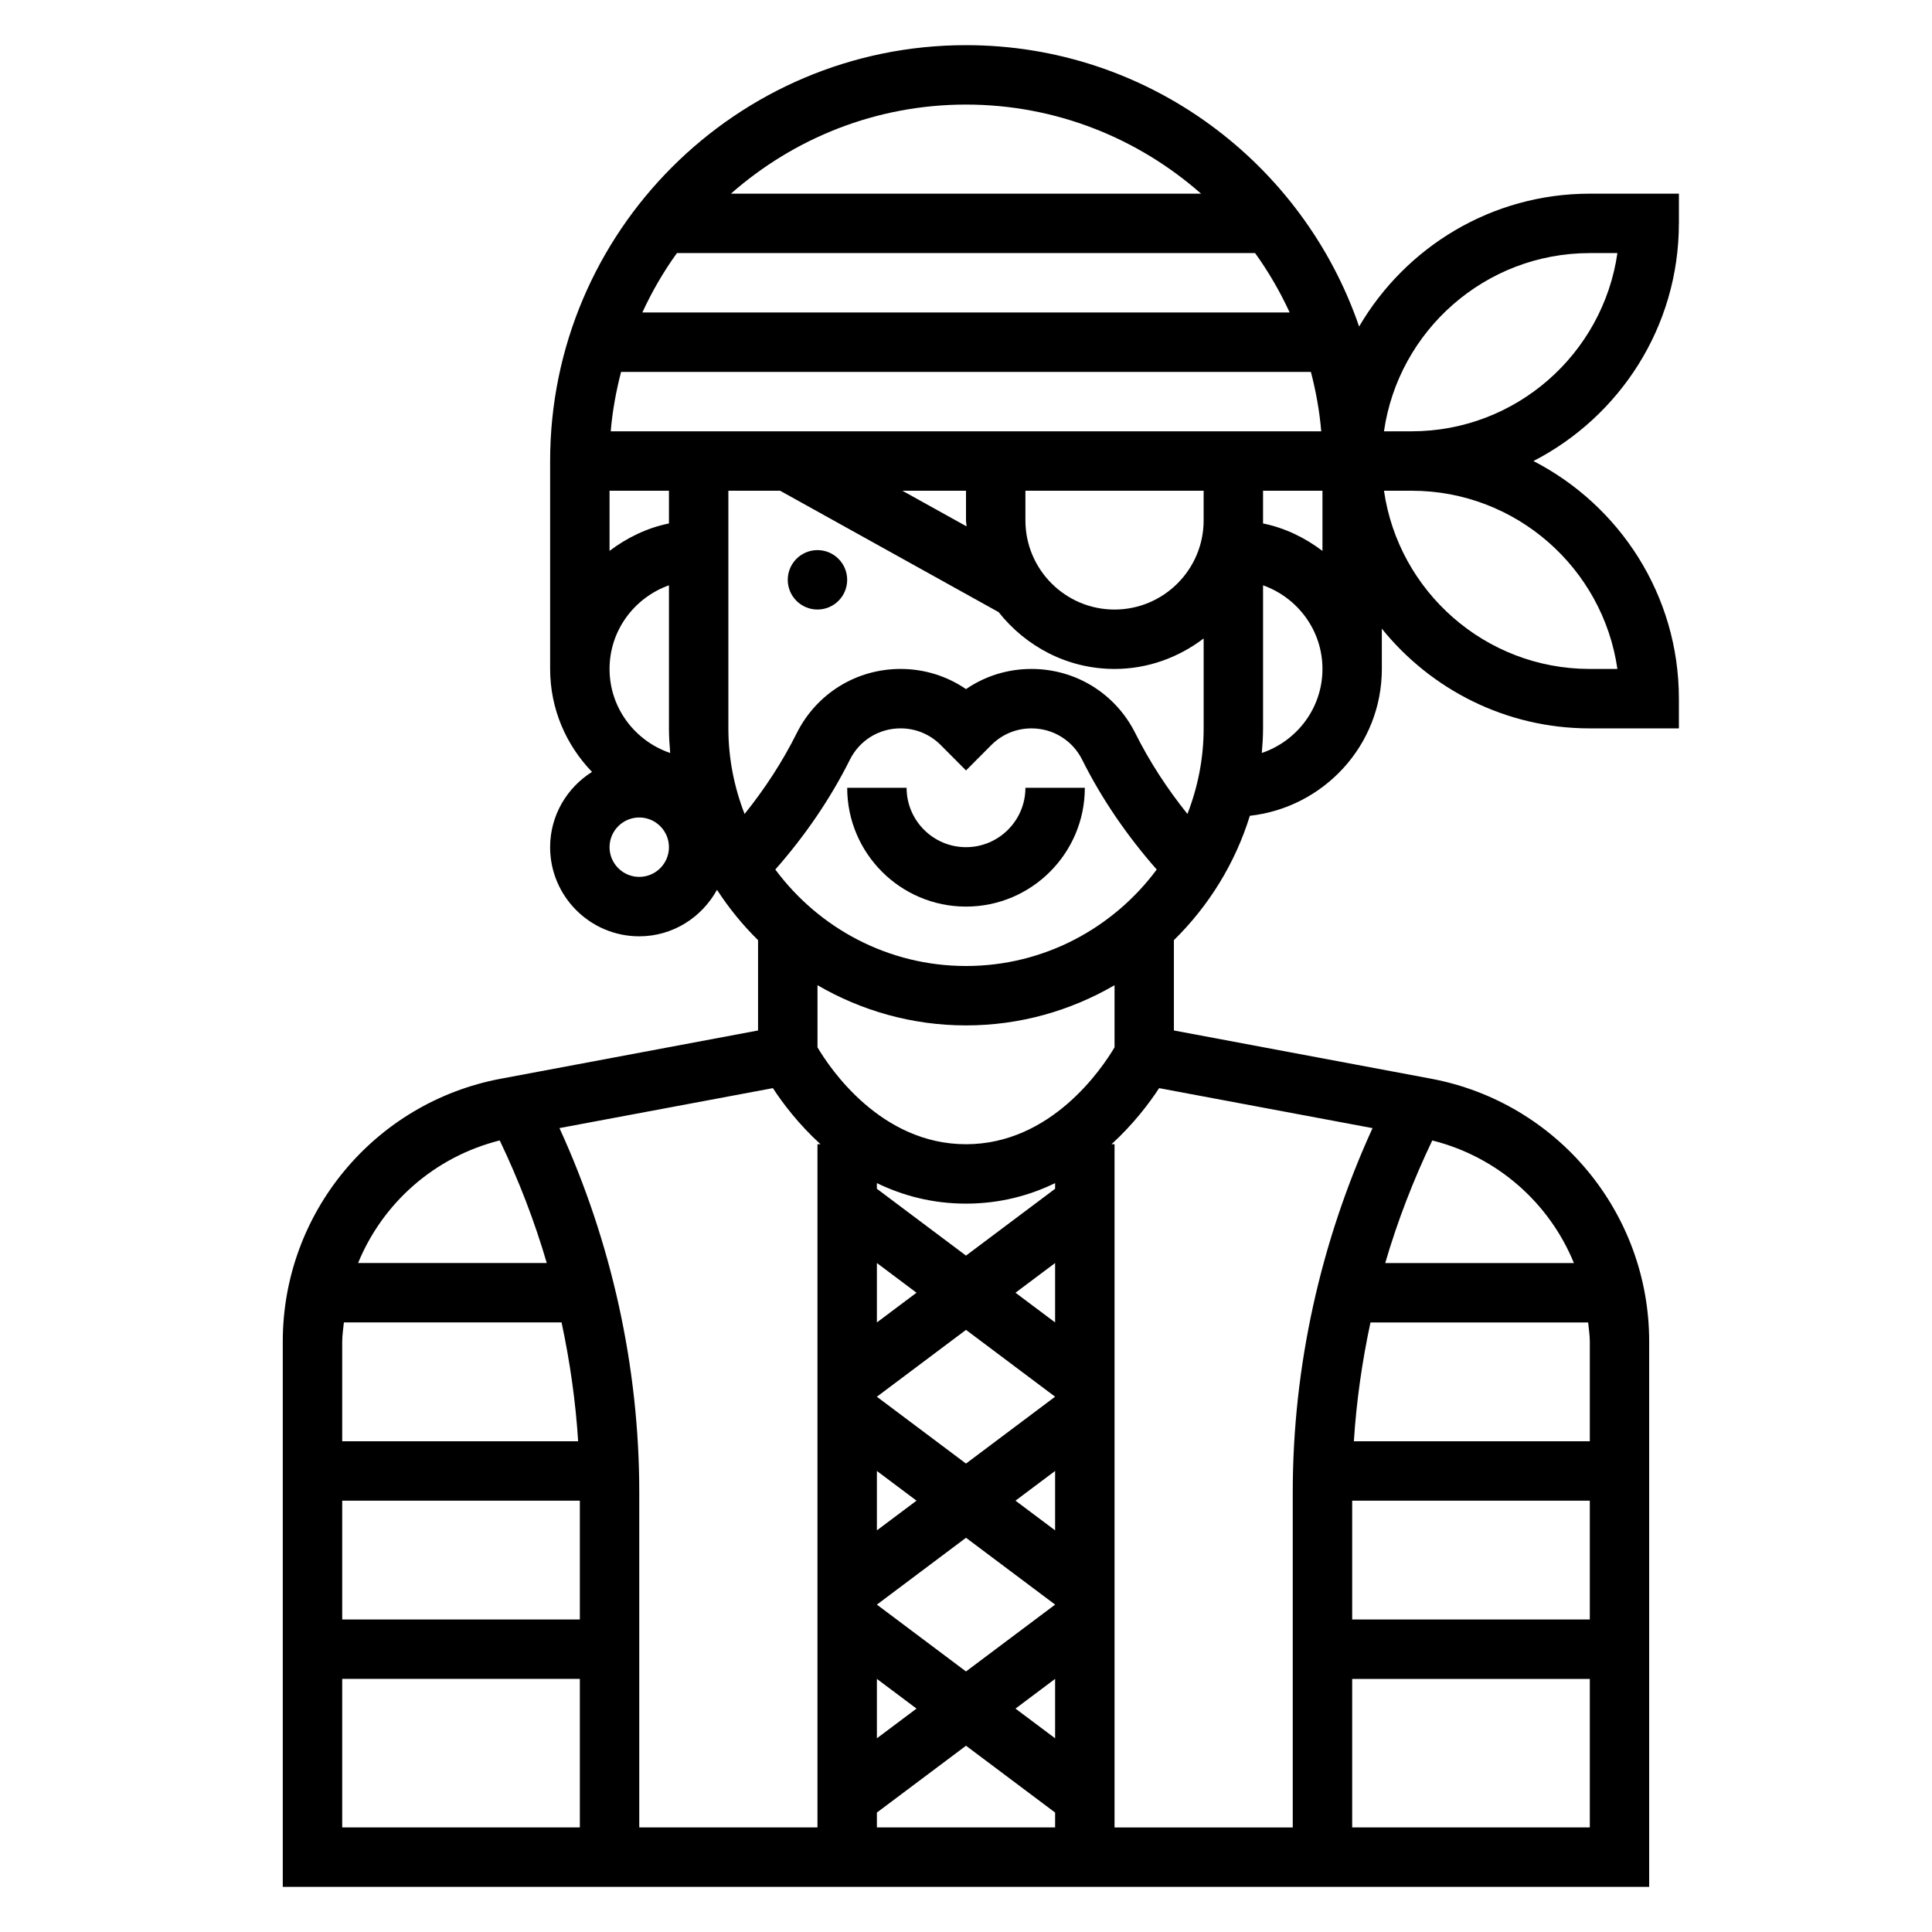 <?xml version="1.0" encoding="UTF-8"?>
<!-- Uploaded to: ICON Repo, www.iconrepo.com, Generator: ICON Repo Mixer Tools -->
<svg fill="#000000" width="800px" height="800px" version="1.1" viewBox="144 144 512 512" xmlns="http://www.w3.org/2000/svg">
 <g>
  <path d="m588.93 203.2v-7.875h-23.617c-26.062 0-48.832 14.184-61.133 35.211-14.859-43.309-55.891-74.57-104.18-74.57-60.773 0-110.21 49.438-110.21 110.21v55.102c0 10.605 4.258 20.199 11.098 27.285-6.644 4.184-11.102 11.535-11.102 19.953 0 13.02 10.598 23.617 23.617 23.617 8.91 0 16.586-5.016 20.609-12.32 3.148 4.832 6.785 9.312 10.879 13.336v23.938l-68.164 12.785c-33.488 6.281-57.789 35.562-57.789 69.633v144.53h362.11v-144.53c0-34.062-24.301-63.355-57.789-69.637l-68.164-12.781v-23.938c9.211-9.047 16.223-20.316 20.129-32.953 19.617-2.207 34.977-18.715 34.977-38.914v-10.676c12.996 16.094 32.859 26.422 55.105 26.422h23.617v-7.871c0-27.418-15.688-51.207-38.543-62.977 22.852-11.77 38.539-35.559 38.539-62.977zm-130.25 156.51c-5.375-6.707-10.043-13.863-13.824-21.434-5.258-10.488-15.789-17-27.504-17-6.281 0-12.281 1.867-17.352 5.344-5.066-3.469-11.059-5.344-17.348-5.344-11.715 0-22.246 6.512-27.504 17.004-3.777 7.574-8.445 14.73-13.824 21.434-2.738-7.051-4.297-14.688-4.297-22.691v-62.977h13.707l57.906 32.172c7.215 9.102 18.238 15.059 30.723 15.059 8.895 0 17.02-3.078 23.617-8.078v23.824c0 8.004-1.559 15.641-4.301 22.688zm-58.676 40.289c-20.703 0-39.055-10.094-50.539-25.566 7.863-8.934 14.547-18.664 19.766-29.109 2.559-5.121 7.699-8.301 13.422-8.301 4.016 0 7.777 1.559 10.613 4.383l6.738 6.769 6.731-6.754c2.832-2.832 6.606-4.394 10.621-4.394 5.723 0 10.863 3.18 13.422 8.289 5.219 10.453 11.91 20.184 19.766 29.117-11.488 15.473-29.836 25.566-50.539 25.566zm-91.402-157.44h182.8c1.324 5.102 2.289 10.344 2.738 15.742h-188.29c0.449-5.398 1.418-10.641 2.742-15.742zm168.01-31.488c3.543 4.914 6.606 10.188 9.164 15.742h-171.55c2.559-5.559 5.621-10.832 9.164-15.742zm-76.609 62.977v7.871c0 0.543 0.141 1.047 0.156 1.582l-17.02-9.453zm39.359 31.488c-13.02 0-23.617-10.598-23.617-23.617v-7.871h47.23v7.871c0.004 13.02-10.594 23.617-23.613 23.617zm39.359-23.617v-7.871h15.742v15.949c-4.598-3.481-9.895-6.086-15.742-7.273zm-16.422-86.594h-124.6c16.648-14.656 38.422-23.613 62.301-23.613 23.875 0 45.648 8.957 62.297 23.613zm-141.02 78.723v8.668c-5.848 1.195-11.148 3.793-15.742 7.273v-15.941zm0 25.062v37.914c0 2.203 0.148 4.367 0.332 6.527-9.312-3.168-16.074-11.906-16.074-22.273 0-10.25 6.606-18.906 15.742-22.168zm-7.871 77.273c-4.344 0-7.871-3.535-7.871-7.871 0-4.336 3.527-7.871 7.871-7.871s7.871 3.535 7.871 7.871c0 4.336-3.527 7.871-7.871 7.871zm35.418 55.984c2.566 3.945 6.762 9.508 12.617 14.863h-0.805v181.05h-47.23v-88.891c0-33.141-7.352-66.289-21.145-96.434zm74.789 172.3-10.5-7.871 10.5-7.875zm-47.23-70.848 10.5 7.871-10.5 7.871zm0 55.102 10.5 7.871-10.5 7.875zm0-19.68 23.617-17.719 23.617 17.711-0.004 0.008-23.617 17.711zm47.23-19.68-10.5-7.871 10.5-7.871zm0-55.105-10.5-7.871 10.5-7.871zm0 19.684-23.617 17.719-23.617-17.711 0.004-0.008 23.617-17.711zm-47.23-19.684v-15.742l10.5 7.871zm0 129.89 23.617-17.711 23.617 17.711-0.004 3.938h-47.23zm47.23-165.31-23.617 17.711-23.617-17.711v-1.504c6.734 3.266 14.598 5.441 23.621 5.441 9.02 0 16.887-2.172 23.617-5.441zm-188.48 35.422h57.688c2.211 10.375 3.723 20.898 4.394 31.488h-62.527v-26.449c0-1.715 0.289-3.359 0.445-5.039zm62.531 47.234v31.488h-62.977v-31.488zm-21.234-95.465c5.008 10.469 9.211 21.332 12.469 32.488h-50.004c6.512-15.902 20.234-28.141 37.535-32.488zm-41.742 142.7h62.977v39.359h-62.977zm272.5-94.465h57.688c0.148 1.68 0.441 3.324 0.441 5.039v26.449h-62.527c0.668-10.586 2.18-21.109 4.398-31.488zm-4.848 47.234h62.977v31.488h-62.977zm0 86.594v-39.359h62.977v39.359zm58.762-149.57h-50.004c3.258-11.156 7.461-22.012 12.469-32.488 17.305 4.348 31.027 16.586 37.535 32.488zm-53.363-35.754c-13.793 30.141-21.145 63.289-21.145 96.43v88.895h-47.23v-181.06h-0.805c5.856-5.359 10.051-10.926 12.617-14.863zm-68.375-21.406c-3.348 5.644-16.809 25.672-39.359 25.672-22.555 0-36.016-20.027-39.359-25.672v-16.469c11.594 6.734 25.016 10.652 39.359 10.652s27.766-3.922 39.359-10.652zm39.027-78.012c0.184-2.156 0.332-4.32 0.332-6.523v-37.91c9.141 3.258 15.742 11.918 15.742 22.168 0 10.363-6.762 19.102-16.074 22.266zm94.238-22.27h-7.312c-27.719 0-50.711-20.562-54.547-47.23h7.312c27.719 0 50.711 20.562 54.547 47.23zm-54.547-62.977h-7.312c3.824-26.672 26.828-47.23 54.547-47.23h7.312c-3.836 26.672-26.828 47.23-54.547 47.23z"/>
  <path d="m368.51 297.66c0 4.348-3.527 7.871-7.875 7.871-4.348 0-7.871-3.523-7.871-7.871 0-4.348 3.523-7.875 7.871-7.875 4.348 0 7.875 3.527 7.875 7.875"/>
  <path d="m400 368.51c-8.684 0-15.742-7.062-15.742-15.742h-15.742c0 17.367 14.121 31.488 31.488 31.488 17.367 0 31.488-14.121 31.488-31.488h-15.742c-0.008 8.68-7.07 15.742-15.75 15.742z"/>
 </g>
</svg>